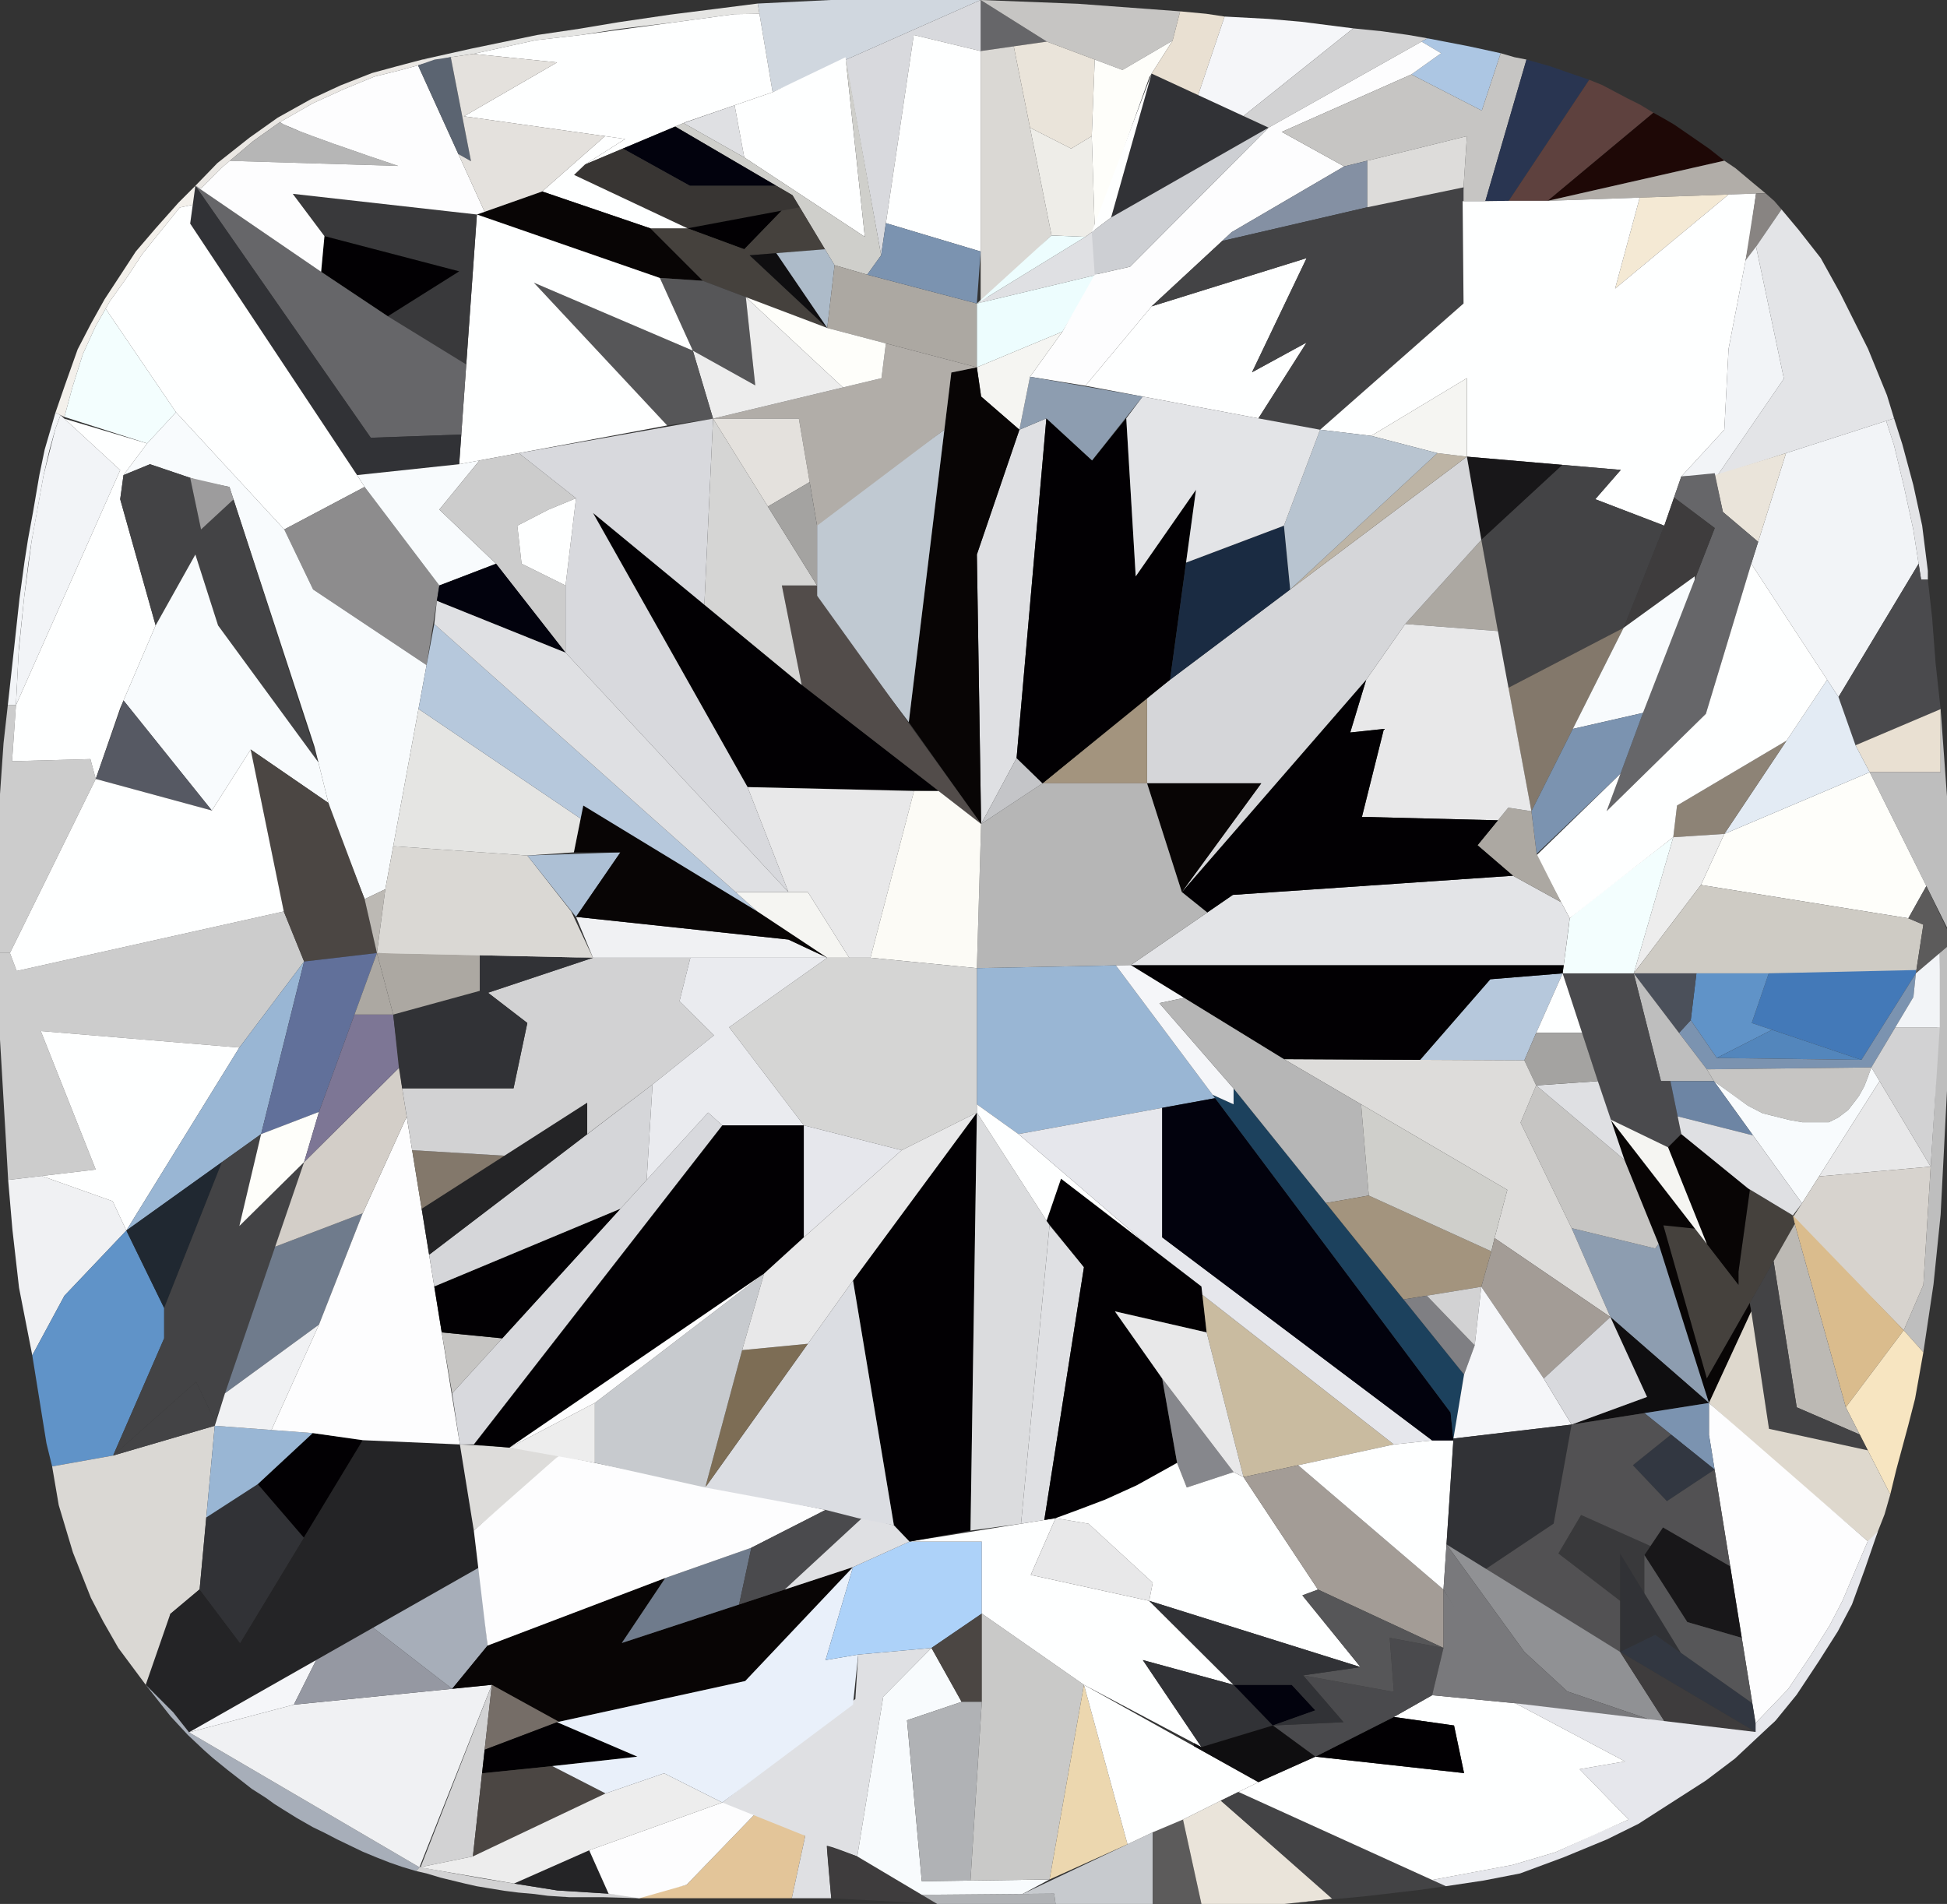 <svg id="Layer_1" data-name="Layer 1" xmlns="http://www.w3.org/2000/svg" viewBox="0 0 513.126 501.818"><rect x="0" y="0" width="513.126" height="501.818" fill="#333333" stroke="none"/><title>hatch_brilliance_cushion_diamond_icon</title><polygon points="258.447 0 258.447 13.457 275.891 10.965 258.447 0" style="fill:#666669"/><path d="M319.765,54.965l19.936,7.476,13.207-7.725,1.994-7.725-26.913-1.994L302.322,44Z" transform="translate(-43.874 -44)" style="fill:#c6c5c3"/><polygon points="258.447 13.457 258.447 66.286 258.447 79.992 277.137 62.05 267.169 12.211 258.447 13.457" style="fill:#dad8d4"/><polygon points="258.447 0 244.181 0 218.95 0 199.699 0.934 203.624 24.297 258.447 0" style="fill:#d0d7df"/><polygon points="258.447 0 258.447 13.457 240.817 9.22 232.22 67.283 222.848 15.777 258.447 0" style="fill:#d8d9dd"/><polygon points="258.447 13.457 258.447 66.286 233.474 58.809 240.817 9.22 258.447 13.457" style="fill:#feffff"/><polygon points="199.699 0.934 176.587 3.863 163.005 5.856 152.539 7.6 141.574 9.22 124.131 12.834 111.297 15.699 114.537 15.699 124.754 14.204 141.201 10.591 153.162 9.22 163.379 7.6 176.96 5.981 193.532 3.738 200.153 3.631 199.699 0.934" style="fill:#e5e5e3"/><polygon points="200.153 3.631 193.532 3.738 153.162 9.22 141.201 10.591 124.754 14.204 146.808 16.447 122.262 30.651 164.75 36.632 154.159 43.36 180.823 32.146 203.624 24.297 200.153 3.631" style="fill:#feffff"/><polygon points="193.604 27.746 196.148 41.491 180.132 32.437 193.604 27.746" style="fill:#dfe0e3"/><polygon points="222.848 15.076 227.921 62.424 196.148 41.491 193.604 27.746 203.624 24.297 222.848 15.076" style="fill:#feffff"/><polygon points="232.22 67.283 222.848 15.076 227.921 62.424 196.148 41.491 180.132 32.437 177.943 33.358 208.857 51.459 219.947 69.899 228.544 72.391 232.22 67.283" style="fill:#cfcfcb"/><polyline points="177.943 33.358 164.143 39.161 181.82 48.967 204.601 48.967 178.427 33.641" style="fill:#02020d"/><polygon points="164.143 39.161 154.159 43.36 151.293 46.101 181.197 60.181 210.763 54.627 208.857 51.459 204.601 48.967 181.82 48.967 164.143 39.161" style="fill:#383533"/><polygon points="181.197 60.181 196.148 65.694 205.998 55.522 181.197 60.181" style="fill:#020003"/><polygon points="181.197 60.181 171.385 60.181 185.215 74.011 218.015 86.44 197.55 67.283 217.418 65.694 210.763 54.627 205.998 55.522 196.148 65.694 181.197 60.181" style="fill:#45413d"/><polygon points="154.159 43.36 151.293 46.101 181.197 60.181 171.385 60.181 142.883 50.462 159.436 35.884 164.75 36.632 154.159 43.36" style="fill:#feffff"/><polygon points="171.385 60.181 142.883 50.462 125.688 56.536 173.908 73.264 185.215 74.011 171.385 60.181" style="fill:#080505"/><polygon points="185.215 74.011 173.908 73.264 182.598 92.421 199.045 101.579 196.558 78.309 185.215 74.011" style="fill:#565658"/><polygon points="218.015 86.44 204.601 66.719 197.55 67.283 218.015 86.44" style="fill:#0f0e10"/><polygon points="217.418 65.694 204.601 66.719 218.015 86.44 219.947 69.899 217.418 65.694" style="fill:#adbbc9"/><polygon points="257.451 96.813 218.015 86.44 219.947 69.899 228.544 72.391 257.451 79.992 257.451 96.813" style="fill:#aca8a2"/><polygon points="258.447 66.286 233.474 58.809 232.22 67.283 228.544 72.391 257.451 79.992 258.447 66.286" style="fill:#7b93b0"/><polygon points="288.517 15.699 287.728 35.884 282.308 39.161 271.455 33.641 267.169 12.211 275.891 10.965 288.517 15.699" style="fill:#eae4da"/><polygon points="277.137 62.05 286.046 62.424 288.517 60.608 287.728 35.884 282.308 39.161 271.455 33.641 277.137 62.05" style="fill:#eeede8"/><polygon points="309.034 10.715 295.827 18.441 288.517 15.699 287.728 35.884 288.517 60.608 302.929 20.309 309.034 10.715" style="fill:#fefefa"/><polygon points="334.328 33.641 303.509 19.398 292.836 57.315 334.328 33.641" style="fill:#313236"/><polygon points="286.046 62.424 257.451 79.992 289.223 72.391 288.517 60.608 286.046 62.424" style="fill:#dfe0e3"/><polygon points="303.509 19.398 292.836 57.315 287.728 61.188 303.509 19.398" style="fill:#feffff"/><polyline points="277.137 62.05 257.451 79.992 286.046 62.424 276.639 62.05" style="fill:#edfdfe"/><polygon points="289.223 72.391 257.451 79.992 257.451 96.813 279.986 87.421 289.223 72.391" style="fill:#edfdfe"/><polyline points="311.028 2.99 317.881 3.631 322.74 4.361 315.766 25.063 303.509 19.398 309.034 10.715 310.862 3.631" style="fill:#e9e0d2"/><polygon points="322.74 4.361 334.328 4.984 342.925 5.732 356.631 7.476 327.708 30.582 315.766 25.063 322.74 4.361" style="fill:#f5f6f9"/><polyline points="356.631 7.476 357.371 7.55 364.106 8.223 371.209 9.22 376.193 10.092 334.328 33.641 327.708 30.582" style="fill:#d2d2d3"/><polygon points="376.193 10.092 387.157 12.211 395.505 14.027 390.521 29.156 371.956 19.624 379.806 14.027 374.642 10.965 376.193 10.092" style="fill:#acc6e3"/><polygon points="374.642 10.965 379.806 14.027 371.956 19.624 337.816 34.763 354.263 43.858 324.609 61.188 303.509 80.74 286.046 101.672 271.455 99.305 279.986 87.421 288.517 72.391 297.82 70.3 334.328 33.641 374.642 10.965" style="fill:#fdfdfe"/><polygon points="334.328 33.641 297.82 70.3 288.517 72.391 287.728 61.188 292.836 57.315 334.328 33.641" style="fill:#cdcfd3"/><polygon points="371.956 19.624 337.816 34.763 354.263 43.858 386.596 35.884 385.475 53.016 391.456 53.016 402.296 15.699 399.119 15.076 395.505 14.027 390.521 29.156 371.956 19.624" style="fill:#c6c5c3"/><polygon points="360.365 42.354 360.365 54.627 322.1 63.512 324.609 61.188 354.263 43.858 360.365 42.354" style="fill:#8490a3"/><polygon points="303.509 80.74 286.046 101.672 331.649 110.269 344.358 90.271 329.967 98.121 344.358 68.031 303.509 80.74" style="fill:#feffff"/><path d="M375.523,154.269l12.709-19.998-14.391,7.85,14.391-30.09L347.383,124.74l18.592-17.227,38.264-8.885,13.149-2.857,12.199-2.39v30.611L391.783,157.26Z" transform="translate(-43.874 -44)" style="fill:#434345"/><polygon points="386.596 35.884 385.713 49.381 360.365 54.627 360.365 42.354 386.596 35.884" style="fill:#dddcda"/><polygon points="402.296 15.699 408.557 17.471 414.07 19.398 418.836 21.026 397.623 52.933 391.456 53.016 402.296 15.699" style="fill:#293551"/><polygon points="418.836 21.026 422.294 22.428 425.471 24.11 428.835 25.885 432.199 27.567 435.75 29.717 407.903 52.933 397.623 52.933 418.836 21.026" style="fill:#5e413e"/><polygon points="435.75 29.717 438.273 31.118 441.17 32.8 445.656 35.884 450.515 39.248 454.44 42.354 407.903 52.933 435.75 29.717" style="fill:#1e0806"/><polygon points="454.44 42.354 457.337 44.295 462.009 48.219 465.28 50.929 407.903 52.933 454.44 42.354" style="fill:#b1ada8"/><polygon points="432.146 52.086 425.658 76.067 455.559 51.269 432.146 52.086" style="fill:#f4e9d4"/><polygon points="462.803 51.016 455.559 51.269 425.658 76.067 432.146 52.086 407.903 52.933 397.623 52.933 391.456 53.016 385.475 53.016 385.713 79.992 347.909 113.26 361.365 114.879 386.596 99.678 386.596 120.362 427.153 123.85 420.425 131.575 438.616 138.553 443.102 125.595 454.44 113.26 455.559 91.953 461.044 63.512 462.803 51.016" style="fill:#feffff"/><polygon points="465.28 50.929 467.647 53.016 469.516 55.197 459.955 69.158 462.803 51.016 465.28 50.929" style="fill:#888482"/><polygon points="469.516 55.197 474.002 60.555 479.858 68.031 484.967 77.251 492.318 91.953 497.302 104.164 499.171 110.269 452.696 125.221 470.139 99.803 462.803 64.999 469.516 55.197" style="fill:#e3e4e7"/><polygon points="462.803 64.999 470.139 99.803 452.696 125.221 443.102 125.595 454.44 113.26 455.559 91.953 460.047 68.653 462.803 64.999" style="fill:#f2f4f7"/><polygon points="499.171 110.269 501.351 117.091 504.248 127.838 506.584 138.553 508.079 150.452 508.079 152.788 506.304 152.788 504.248 139.612 501.818 128.398 499.171 117.371 497.091 110.938 499.171 110.269" style="fill:#e3e4e7"/><polygon points="505.648 148.583 484.53 183.72 461.542 148.583 470.706 119.427 497.091 110.938 499.171 117.371 501.818 128.398 504.248 139.612 505.648 148.583" style="fill:#f2f4f7"/><polygon points="463.358 142.807 470.706 119.427 451.917 125.221 454.066 134.94 463.358 142.807" style="fill:#eae4da"/><polygon points="451.917 124.723 443.102 125.595 441.19 131.117 451.917 139.176 433.009 187.894 423.415 213.81 449.581 188.143 461.542 148.583 463.358 142.807 454.066 134.94 451.917 124.723" style="fill:#666669"/><polygon points="441.19 131.117 438.616 138.553 427.901 165.466 446.634 152.788 451.917 139.176 441.19 131.117" style="fill:#3e3c3d"/><polygon points="411.791 122.529 386.596 120.362 390.397 142.291 411.791 122.529" style="fill:#181719"/><polygon points="411.791 122.529 427.153 123.85 420.425 131.575 438.616 138.553 427.901 165.466 397.499 181.29 390.397 142.291 411.791 122.529" style="fill:#434345"/><polygon points="390.397 142.291 370.336 164.469 394.775 166.335 390.397 142.291" style="fill:#aca8a2"/><polygon points="427.901 165.466 403.604 213.81 397.499 181.29 427.901 165.466" style="fill:#83786b"/><polyline points="446.634 152.788 433.009 187.894 414.506 192.117 427.901 165.466 446.634 151.91" style="fill:#f8fbfd"/><polygon points="433.009 187.894 427.07 203.936 404.975 225.024 403.604 213.81 414.506 192.117 433.009 187.894" style="fill:#7b93b0"/><polygon points="508.079 152.788 509.201 162.787 510.135 174.936 511.444 186.897 489.016 196.429 484.53 183.72 505.648 148.583 506.304 152.788 508.079 152.788" style="fill:#4a4a4d"/><polygon points="511.444 186.897 511.444 203.531 492.754 203.531 489.016 196.429 511.444 186.897" style="fill:#e9e0d2"/><polygon points="511.444 186.897 513.126 209.885 513.126 244.461 492.754 203.531 511.444 203.531 511.444 186.897" style="fill:#bebebe"/><polygon points="492.754 203.531 507.688 233.537 502.94 242.032 448.272 233.247 454.44 219.791 492.754 203.531" style="fill:#fefefa"/><polygon points="481.549 179.163 484.53 183.72 489.016 196.429 492.754 203.531 454.44 219.791 481.549 179.163" style="fill:#e3ebf4"/><polygon points="470.839 195.214 441.98 212.315 440.983 220.663 454.44 219.791 470.839 195.214" style="fill:#8d8376"/><polygon points="454.44 219.791 440.983 220.663 430.57 256.547 448.272 233.247 454.44 219.791" style="fill:#ededed"/><polygon points="502.94 242.032 506.896 243.714 504.918 256.547 430.57 256.547 448.272 233.247 502.94 242.032" style="fill:#cecbc4"/><polygon points="513.126 244.897 507.688 233.537 502.94 242.032 506.896 243.714 504.918 256.547 513.126 249.57 513.126 244.897" style="fill:#5c5b5b"/><polygon points="504.918 255.675 466.152 256.547 461.667 269.63 490.573 279.349 504.918 256.547 504.918 255.675" style="fill:#4379b8"/><polygon points="447.089 256.547 445.594 268.882 452.446 278.85 467.008 271.426 461.667 269.63 466.152 256.547 447.089 256.547" style="fill:#6093c8"/><polygon points="490.573 279.349 467.008 271.426 452.446 278.85 490.573 279.349" style="fill:#5386bc"/><polygon points="504.918 256.547 504.279 262.777 493.19 281.342 449.83 281.841 442.505 272.247 445.594 268.882 452.446 278.85 490.573 279.349 504.918 256.547" style="fill:#7b93b0"/><polyline points="447.089 256.547 445.594 268.882 442.505 272.247 430.57 256.547 447.338 256.547" style="fill:#4b505a"/><polygon points="430.57 256.547 430.708 257.092 437.744 284.956 451.699 284.956 449.83 281.841 442.505 272.247 430.57 256.547" style="fill:#bebebe"/><polygon points="430.57 256.547 437.744 284.956 440.236 284.956 443.102 298.911 439.613 302.399 424.412 295.048 411.828 256.547 430.57 256.547" style="fill:#4a4a4d"/><path d="M484.858,264.663s-27.287,20.932-27.287,21.369-1.869,14.516-1.869,14.516h18.743Z" transform="translate(-43.874 -44)" style="fill:#f3fefe"/><polygon points="441.98 212.315 470.839 195.214 481.549 179.163 461.542 148.583 449.581 188.143 423.415 213.81 427.07 203.936 404.85 225.522 413.696 242.032 440.983 220.663 441.98 212.315" style="fill:#feffff"/><polygon points="506.896 356.413 509.575 338.47 511.444 320.155 513.126 287.448 513.126 249.57 511.22 251.19 510.011 288.382 508.033 320.341 506.896 338.657 501.725 350.619 506.896 356.413" style="fill:#bebebe"/><polygon points="511.22 251.19 504.918 256.547 504.279 262.777 499.516 270.751 511.22 270.751 511.22 251.19" style="fill:#f2f4f7"/><polygon points="511.22 270.751 499.516 270.751 493.19 281.342 508.828 307.496 511.22 270.751" style="fill:#d2d2d3"/><polygon points="449.83 281.841 451.699 284.956 457.43 289.124 460.67 291.435 464.532 293.428 471.51 295.173 474.999 295.796 478.487 295.796 481.976 295.796 484.468 294.55 487.085 292.556 488.829 290.313 489.95 288.818 491.321 286.326 492.193 284.083 493.19 281.342 449.83 281.841" style="fill:#c6c5c3"/><polygon points="451.699 284.956 474.905 317.164 495.35 284.956 493.19 281.342 492.193 284.083 491.321 286.326 489.95 288.818 488.829 290.313 487.085 292.556 484.468 294.55 481.976 295.796 478.487 295.796 474.999 295.796 471.51 295.173 467.008 294.047 464.532 293.428 460.67 291.435 451.699 284.956" style="fill:#f8fbfd"/><polygon points="508.828 307.496 495.35 284.956 479.411 310.066 508.828 307.496" style="fill:#e8e8e9"/><polygon points="479.411 310.066 508.828 307.496 506.896 338.657 501.725 350.619 472.507 320.84 474.905 317.164 479.411 310.066" style="fill:#d7d3ce"/><path d="M516.381,364.341l29.218,30.277L530.336,414.928,516.381,364.84Z" transform="translate(-43.874 -44)" style="fill:#dabc8d"/><polygon points="472.507 320.341 461.168 313.613 458.178 335.169 458.178 338.657 446.715 323.83 438.367 322.958 449.83 363.328 473.003 322.62 472.507 320.341" style="fill:#45413d"/><polygon points="461.168 313.613 443.102 298.911 439.613 302.399 449.83 327.859 458.178 338.657 458.178 335.169 461.168 313.613" style="fill:#080505"/><polygon points="446.715 323.83 424.412 295.048 450.391 369.776 461.542 345.635 461.168 343.409 449.83 363.328 438.367 322.958 446.715 323.83" style="fill:#080505"/><polygon points="440.236 284.956 442.143 294.241 462 299.253 451.699 284.956 440.236 284.956" style="fill:#6d85a4"/><polygon points="462 299.253 474.905 317.164 472.507 320.341 460.686 313.22 443.102 298.911 442.143 294.241 462 299.253" style="fill:#dfe0e3"/><polygon points="439.613 302.399 449.83 327.859 424.412 295.048 439.613 302.399" style="fill:#f5f5f2"/><polygon points="506.896 356.413 504.715 368.654 502.94 375.57 499.763 387.344 498.174 393.885 486.462 370.928 501.725 350.619 506.896 356.413" style="fill:#f7e5c1"/><polygon points="473.003 322.62 486.462 370.928 490.12 378.098 473.525 370.928 467.428 332.412 473.003 322.62" style="fill:#bcb9b4"/><polygon points="467.428 332.412 473.525 370.928 490.12 378.098 492.246 382.265 466.215 376.597 461.542 345.635 461.168 343.409 467.428 332.412" style="fill:#434345"/><polygon points="498.174 393.885 496.679 399.119 494.623 404.352 493.221 407.062 464.346 382.265 450.391 369.776 461.542 345.635 466.215 376.597 492.246 382.265 498.174 393.885" style="fill:#ded8cd"/><polygon points="494.895 403.66 491.446 413.665 488.082 422.886 484.344 429.988 479.36 437.837 473.504 446.684 468.021 453.412 462.664 458.022 462.664 454.16 471.261 445.189 477.366 436.093 482.225 428.368 485.59 421.889 489.327 413.042 492.246 406.224 494.895 403.66" style="fill:#e6e7ec"/><polygon points="450.391 378.098 465.28 387.624 467.428 408.806 453.069 389.743 450.391 378.098" style="fill:#c4b296"/><polygon points="450.391 378.098 450.391 369.776 492.246 406.224 489.327 413.042 485.59 421.889 482.225 428.368 477.366 436.093 471.261 445.189 462.664 454.16 450.391 378.098" style="fill:#fdfdfe"/><path d="M480.995,371.859l13.27,41.916L468.286,391.13l-10.217-23.424,22.04,5.352Z" transform="translate(-43.874 -44)" style="fill:#8d9db0"/><polygon points="428.112 305.69 404.85 286.077 400.738 295.884 414.195 323.706 436.235 329.058 437.121 327.859 428.112 305.69" style="fill:#c6c5c3"/><polygon points="450.391 369.776 424.412 347.13 434.068 368.187 414.195 375.476 450.391 369.776" style="fill:#0f0e10"/><polygon points="411.828 256.547 392.764 258.105 374.261 279.349 401.735 279.473 404.85 272.247 411.828 256.547" style="fill:#b6c8dc"/><polygon points="411.828 256.547 416.959 272.247 404.85 272.247 411.828 256.547" style="fill:#feffff"/><polygon points="421.113 284.956 404.85 286.077 428.112 305.69 421.113 284.956" style="fill:#dfe0e3"/><polygon points="416.959 272.247 404.85 272.247 401.735 279.473 404.85 286.077 421.113 284.956 416.959 272.247" style="fill:#a4a3a1"/><polygon points="401.735 279.473 338.377 279.162 397.25 313.613 393.885 326.322 424.412 347.13 414.195 323.706 400.738 295.884 404.85 286.077 401.735 279.473" style="fill:#dddcda"/><polygon points="411.828 256.547 392.764 258.105 374.261 279.349 338.377 279.162 298.007 254.367 412.116 254.367 411.828 256.547" style="fill:#020003"/><polygon points="412.116 254.367 298.007 254.367 324.92 235.864 398.745 230.818 411.424 237.791 413.696 242.032 412.116 254.367" style="fill:#e3e4e7"/><polygon points="403.604 213.81 404.975 225.024 411.424 237.791 398.745 230.818 389.4 222.781 397.499 212.876 403.604 213.81" style="fill:#aca8a2"/><polygon points="394.775 166.335 403.604 213.81 397.499 212.876 394.775 216.207 358.936 215.305 364.729 192.117 355.852 193.065 360.057 179.163 370.336 164.469 394.775 166.335" style="fill:#e8e8e9"/><polygon points="398.745 230.818 389.4 222.781 394.775 216.207 358.936 215.305 364.729 192.117 355.852 193.065 360.057 179.163 311.464 235.116 318.17 240.505 324.92 235.864 398.745 230.818" style="fill:#020003"/><polygon points="302.306 183.72 386.596 120.362 390.397 142.291 370.336 164.469 360.057 179.163 311.464 235.116 332.396 206.459 302.306 206.459 302.306 183.72" style="fill:#d5d6d9"/><polygon points="332.396 206.459 302.306 206.459 311.464 235.116 332.396 206.459" style="fill:#080505"/><polygon points="302.306 183.72 302.306 206.459 274.77 206.459 302.306 183.72" style="fill:#a3947e"/><polygon points="302.306 206.459 311.464 235.116 318.17 240.505 298.007 254.367 257.451 255.177 258.572 217.174 274.77 206.459 302.306 206.459" style="fill:#b6b6b6"/><polygon points="294.078 254.445 320.248 289.441 268.415 298.911 257.451 291.061 257.451 255.177 294.078 254.445" style="fill:#99b6d4"/><polygon points="258.572 217.174 257.451 146.153 268.664 113.26 275.767 110.269 267.917 199.793 258.572 217.174" style="fill:#dfe0e3"/><polygon points="267.917 199.793 258.572 217.174 274.77 206.459 267.917 199.793" style="fill:#c4c5c8"/><polygon points="275.767 110.269 287.81 121.358 296.824 110.269 299.316 151.91 315.202 129.084 308.367 179.163 274.77 206.459 267.917 199.793 275.767 110.269" style="fill:#020003"/><polygon points="312.581 148.292 338.377 138.553 340.024 155.368 308.367 179.163 312.581 148.292" style="fill:#1a2b42"/><polygon points="386.596 120.362 340.024 155.368 378.809 119.427 386.596 120.362" style="fill:#bdb4a5"/><polygon points="386.596 120.362 378.809 119.427 361.365 114.879 386.596 99.678 386.596 120.362" style="fill:#f5f5f2"/><polygon points="347.909 113.26 361.365 114.879 378.809 119.427 340.024 155.368 338.377 138.553 347.909 113.26" style="fill:#b8c4d0"/><polygon points="347.909 113.26 338.377 138.553 312.581 148.292 315.202 129.084 299.316 151.91 296.824 110.269 301.134 104.517 331.649 110.269 347.909 113.26" style="fill:#e3e4e7"/><polygon points="301.134 104.517 287.81 121.358 275.767 110.269 268.664 113.26 271.455 99.305 301.134 104.517" style="fill:#8d9db0"/><polygon points="268.664 113.26 271.455 99.305 279.986 87.421 257.451 96.813 258.572 104.517 268.664 113.26" style="fill:#f5f5f2"/><polygon points="268.664 113.26 258.572 104.517 257.451 96.813 250.722 98.183 239.508 190.338 258.572 217.174 257.451 146.153 268.664 113.26" style="fill:#080505"/><polygon points="248.888 113.26 215.336 137.397 215.336 158.364 239.508 190.338 248.888 113.26" style="fill:#c0c9d2"/><polygon points="258.572 217.174 215.336 156.993 215.336 154.313 206.054 154.313 211.287 180.542 258.572 217.174" style="fill:#524c4a"/><polygon points="211.287 180.542 247.354 208.484 197.021 207.456 156.277 135.189 211.287 180.542" style="fill:#020003"/><polygon points="185.634 159.393 187.925 110.332 215.336 154.313 206.054 154.313 211.287 180.542 185.634 159.393" style="fill:#d5d5d4"/><polygon points="248.888 113.26 250.722 98.183 257.451 96.813 233.474 90.506 232.313 99.678 187.925 110.332 210.539 110.332 215.336 138.553 248.888 113.26" style="fill:#b1ada8"/><polygon points="233.474 90.506 218.015 86.44 196.558 78.309 222.147 102.118 232.313 99.678 233.474 90.506" style="fill:#fefefa"/><polygon points="196.558 78.309 199.045 101.579 182.598 92.421 187.925 110.332 222.147 102.118 196.558 78.309" style="fill:#ededed"/><polygon points="182.598 92.421 140.702 74.51 175.839 112.138 187.925 110.332 182.598 92.421" style="fill:#565658"/><polygon points="173.908 73.264 182.598 92.421 140.702 74.51 175.839 112.138 121.016 122.355 125.688 56.536 173.908 73.264" style="fill:#feffff"/><polygon points="125.688 56.536 77.407 51.085 85.505 62.237 121.016 71.519 102.202 83.356 122.882 96.065 125.688 56.536" style="fill:#39393b"/><polygon points="85.505 62.237 84.633 71.644 102.202 83.356 121.016 71.519 85.505 62.237" style="fill:#020003"/><polygon points="51.49 48.967 84.633 71.644 102.202 83.356 122.882 96.065 121.571 114.53 97.716 115.378 51.49 48.967" style="fill:#666669"/><polygon points="51.49 48.967 97.716 115.378 121.571 114.53 121.016 122.355 94.103 125.221 50.12 58.935 51.49 48.967" style="fill:#313236"/><polygon points="111.297 15.699 104.569 17.475 98.027 19.25 89.711 22.521 82.048 26.072 73.17 31.025 65.788 36.258 57.284 42.986 51.49 48.967 52.985 49.671 58.312 44.295 66.722 37.193 73.824 32.146 82.515 27.194 90.645 23.496 98.682 20.185 105.13 18.596 111.297 16.914 118.097 15.178 111.297 15.699" style="fill:#eae7e3"/><path d="M117.699,76.146c.187,1.308,31.118,11.588,31.118,11.588l-44.38-1.34,6.159-5.201Z" transform="translate(-43.874 -44)" style="fill:#b6b6b6"/><polygon points="110.172 17.221 105.13 18.596 98.682 20.185 90.645 23.496 82.515 27.194 73.824 32.146 74.111 32.425 74.823 32.828 79.078 34.631 82.266 35.84 88.066 37.94 96.956 41.034 104.943 43.734 60.563 42.394 58.312 44.295 52.985 49.671 51.49 48.967 84.633 71.644 85.505 62.237 77.157 51.085 125.688 56.536 127.716 55.82 110.172 17.221" style="fill:#fdfdfe"/><polygon points="118.794 15.076 124.131 42.488 120.8 40.604 110.172 17.221 114.537 15.699 118.794 15.076" style="fill:#5b6471"/><polygon points="118.794 15.076 124.754 14.204 146.808 16.447 122.262 30.651 159.436 35.884 142.883 50.462 127.716 55.82 120.8 40.604 124.131 42.488 118.794 15.076" style="fill:#e4e1dd"/><polygon points="51.49 48.967 47.005 53.453 41.024 60.181 35.791 66.286 32.302 71.644 27.567 78.871 23.954 85.35 20.465 92.078 17.101 101.547 14.609 108.774 16.976 109.895 19.095 102.046 21.836 93.324 25.2 85.973 28.938 79.431 33.673 72.796 37.535 66.909 42.145 61.178 47.378 54.699 50.804 53.959 51.49 48.967" style="fill:#f3f0eb"/><polygon points="27.838 81.357 46.382 108.649 38.781 116.873 16.976 109.895 19.095 102.046 21.836 93.324 25.2 85.973 27.838 81.357" style="fill:#f3fefe"/><polygon points="50.804 53.959 50.12 58.935 94.103 125.221 96.096 128.336 74.915 139.55 46.382 108.649 27.838 81.357 28.938 79.431 33.673 72.796 37.535 66.909 42.145 61.178 47.378 54.699 50.804 53.959" style="fill:#feffff"/><polygon points="96.096 128.336 115.783 154.313 112.419 175.309 82.515 155.368 74.915 139.55 96.096 128.336" style="fill:#8d8c8d"/><polygon points="126.364 121.358 121.016 122.355 94.103 125.221 96.096 128.336 115.783 154.313 130.734 148.583 115.783 134.314 126.364 121.358" style="fill:#f8fbfd"/><polygon points="136.73 119.427 126.364 121.358 115.783 134.314 130.734 148.583 149.05 172.013 149.05 154.313 137.463 148.583 136.341 138.553 144.565 134.314 151.807 131.326 136.73 119.427" style="fill:#ccc"/><polygon points="187.925 110.332 136.73 119.427 151.807 131.326 149.05 154.313 149.05 172.013 207.783 235.116 197.021 207.456 156.277 135.189 185.634 159.393 187.925 110.332" style="fill:#d8d9dd"/><polygon points="14.609 108.774 13.55 112.419 11.775 118.493 10.373 125.221 8.691 135.033 7.382 142.135 6.448 148.116 5.14 157.741 3.738 170.637 2.056 185.869 4.205 185.869 4.953 171.011 6.354 157.554 7.476 148.396 8.332 142.602 9.719 135.127 11.494 125.221 12.989 118.773 14.609 112.979 15.941 109.405 14.609 108.774" style="fill:#f2f4f7"/><polygon points="15.941 109.405 31.679 123.913 4.205 185.869 4.902 172.013 6.354 157.554 8.332 142.602 11.494 125.221 14.609 112.979 15.941 109.405" style="fill:#f2f4f7"/><polygon points="2.056 185.869 0.934 195.868 0 209.325 0 220.165 0 251.19 2.617 251.19 25.231 205.306 23.829 200.073 3.177 200.634 4.205 185.869 2.056 185.869" style="fill:#ccc"/><polygon points="38.781 116.873 16.976 110.359 31.679 123.913 4.205 185.869 3.177 200.634 23.829 200.073 25.231 205.306 31.679 186.648 41.024 164.843 31.679 131.575 32.551 125.221 38.781 116.873" style="fill:#feffff"/><polygon points="32.551 125.221 39.529 122.355 52.425 126.716 60.461 128.336 82.889 196.803 87.186 214.184 96.096 236.985 101.547 234.369 112.419 175.309 82.515 155.368 74.915 139.55 46.382 108.649 38.781 116.873 32.551 125.221" style="fill:#f8fbfd"/><polygon points="32.551 125.221 31.679 131.575 41.024 164.843 51.49 146.153 57.471 164.843 83.912 200.939 61.541 131.632 52.985 139.55 50.12 125.937 39.529 122.355 32.551 125.221" style="fill:#434345"/><polygon points="50.12 125.937 60.461 128.336 61.541 131.632 52.985 139.55 50.12 125.937" style="fill:#9d9c9d"/><polygon points="86.555 211.631 83.912 200.939 57.471 164.843 51.49 146.153 41.024 164.843 32.551 184.613 55.83 213.623 66.068 197.55 86.555 211.631" style="fill:#f8fbfd"/><polygon points="0 251.19 0 273.991 1.526 300.032 2.149 310.997 25.231 308.255 10.747 271.748 63.078 276.109 80.148 253.432 74.79 240.225 4.392 255.924 2.617 251.19 0 251.19" style="fill:#ccc"/><polygon points="32.551 184.613 55.83 213.623 25.231 205.306 32.551 184.613" style="fill:#565963"/><polygon points="96.096 236.985 99.336 251.19 80.148 253.432 74.79 240.225 66.068 197.55 86.555 211.631 96.096 236.985" style="fill:#4b4643"/><polyline points="66.068 197.55 65.45 198.52 55.83 213.623 25.231 205.306 2.617 251.19 4.392 255.924 74.79 240.225" style="fill:#feffff"/><polygon points="2.149 310.997 3.271 324.079 5.015 339.405 8.504 357.222 16.976 341.523 33.299 324.329 29.685 316.604 10.975 309.948 2.149 310.997" style="fill:#f0f1f3"/><polygon points="33.299 324.329 16.976 341.523 8.504 357.222 12.242 380.398 13.737 386.503 29.81 383.637 43.267 352.737 43.267 344.763 33.299 324.329" style="fill:#6093c8"/><polygon points="56.599 375.788 29.81 383.637 13.737 386.503 15.481 396.72 19.219 409.18 23.954 421.141 27.194 427.371 31.181 434.349 38.407 444.067 43.267 447.805 44.886 425.378 52.612 418.898 56.599 375.788" style="fill:#dad8d4"/><polygon points="63.078 276.109 10.747 271.748 25.231 308.255 10.975 309.948 29.685 316.604 33.299 324.329 63.078 276.109" style="fill:#feffff"/><polygon points="80.148 253.432 63.078 276.109 33.299 324.329 68.809 298.911 80.148 253.432" style="fill:#99b6d4"/><polygon points="99.336 251.19 80.148 253.432 68.809 298.911 84.072 293.054 99.336 251.19" style="fill:#61709a"/><polygon points="53.389 309.948 33.299 324.329 43.267 344.763 58.503 306.288 53.389 309.948" style="fill:#202831"/><polygon points="43.267 344.763 43.267 352.737 29.81 383.637 51.677 364.2 56.723 374.728 80.148 306.288 63.078 323.145 68.809 298.911 58.503 306.288 43.267 344.763" style="fill:#434345"/><polygon points="72.514 328.591 95.598 319.781 84.072 349.124 59.288 367.235 72.514 328.591" style="fill:#6f7b8c"/><polygon points="51.677 364.2 29.81 383.637 56.599 375.788 56.723 374.728 51.677 364.2" style="fill:#434345"/><polygon points="44.886 425.378 38.407 444.067 43.267 449.674 44.886 452.291 48.5 454.907 49.808 456.589 126.436 413.042 121.203 380.709 95.598 379.588 63.265 433.04 52.612 418.898 44.886 425.378" style="fill:#242426"/><polygon points="67.937 391.175 54.364 399.949 52.612 418.898 63.265 433.04 80.068 405.261 67.937 391.175" style="fill:#313236"/><polygon points="95.598 379.588 82.422 377.719 67.937 391.175 80.068 405.261 95.598 379.588" style="fill:#020003"/><polygon points="82.422 377.719 56.599 375.788 54.364 399.949 67.937 391.175 82.422 377.719" style="fill:#99b6d4"/><polygon points="84.072 349.124 71.541 376.905 56.599 375.788 59.288 367.235 84.072 349.124" style="fill:#f0f1f3"/><polygon points="107.185 294.3 121.203 380.709 95.598 379.588 82.422 377.719 71.541 376.905 84.072 349.124 95.598 319.781 107.185 294.3" style="fill:#fdfdfe"/><polygon points="38.407 444.067 44.886 452.291 49.497 457.275 53.733 461.262 55.976 463.255 59.963 466.495 63.327 469.111 66.34 471.479 70.055 473.846 72.298 475.466 74.665 476.961 78.279 479.204 82.422 481.571 85.755 483.191 88.87 484.811 92.234 486.431 95.598 488.05 99.211 489.546 102.7 490.916 105.939 492.037 109.677 493.159 110.55 492.162 49.808 456.589 45.634 451.294 38.407 444.067" style="fill:#a7aeb9"/><polygon points="49.808 456.589 77.443 449.3 129.613 444.067 110.55 492.162 49.808 456.589" style="fill:#f0f1f3"/><polygon points="83.324 437.542 49.808 456.589 77.443 449.3 83.324 437.542" style="fill:#f5f6f9"/><polygon points="98.334 429.012 119.164 445.115 77.443 449.3 83.324 437.542 98.334 429.012" style="fill:#9598a2"/><polygon points="126.436 413.042 128.492 433.726 119.164 445.115 98.334 429.012 126.436 413.042" style="fill:#a7aeb9"/><polygon points="129.613 444.067 119.164 445.115 128.492 433.726 175.341 415.908 163.878 433.04 224.806 413.042 196.398 443.07 146.808 453.911 129.613 444.067" style="fill:#080505"/><polygon points="175.341 415.908 198.017 407.934 194.783 422.896 163.878 433.04 175.341 415.908" style="fill:#6f7b8c"/><path d="M165.077,424.709s27.1,1.308,26.103,2.928-22.43,19.771-22.43,19.771Z" transform="translate(-43.874 -44)" style="fill:#dddcda"/><polyline points="147.306 383.637 217.579 397.966 198.017 407.934 175.341 415.908 128.492 433.726 124.877 403.408" style="fill:#fdfdfe"/><polygon points="110.83 492.162 127.277 495.137 146.901 498.267 168.488 499.622 168.488 500.323 159.003 500.043 150.032 500.043 144.331 499.669 140.827 499.202 136.622 498.828 132.977 498.361 128.959 497.707 125.595 497.146 122.698 496.492 120.767 496.025 116.156 494.903 112.419 493.782 109.677 493.159 110.55 492.162 124.629 489.296 129.613 444.067 110.83 492.162" style="fill:#d2d2d3"/><polygon points="129.613 444.067 147.309 453.801 127.729 461.163 129.613 444.067" style="fill:#756d67"/><polygon points="146.808 453.911 167.989 463.006 142.073 465.872 127.044 467.386 127.729 461.163 146.808 453.911" style="fill:#020003"/><polygon points="127.044 467.386 145.547 465.488 160.389 473.099 124.629 489.296 127.044 467.386" style="fill:#4b4643"/><polygon points="135.462 496.443 136.152 496.553 146.901 498.267 160.389 499.114 155.28 487.677 135.462 496.443" style="fill:#242426"/><polygon points="168.488 500.323 208.67 500.323 212.222 483.876 200.447 476.587 180.947 496.772 168.488 499.622 168.488 500.323" style="fill:#e3c599"/><polygon points="159.597 472.693 175.029 467.386 190.355 475.092 155.28 487.677 135.462 496.443 110.55 492.162 124.629 489.296 159.597 472.693" style="fill:#ededed"/><polygon points="190.355 475.092 200.447 476.587 180.947 496.772 168.488 500.323 160.389 499.114 155.28 487.677 190.355 475.092" style="fill:#fdfdfe"/><path d="M256.096,527.876l-21.867-8.784,35.074-27.287.748-11.712,19.313-1.744-12.709,12.834-6.853,42.114s-7.912-3.115-8.005-2.741,1.153,13.768,1.153,13.768H252.545Z" transform="translate(-43.874 -44)" style="fill:#dfe0e3"/><polygon points="196.398 443.07 146.808 453.911 167.989 463.006 145.547 465.488 159.597 472.693 175.029 467.386 190.355 475.092 224.806 449.3 226.177 436.093 217.579 437.542 224.806 413.042 196.398 443.07" style="fill:#e9f0fa"/><polygon points="224.806 413.042 217.579 437.542 226.177 436.093 245.489 434.349 258.759 425.292 258.759 406.314 239.695 406.314 224.806 413.042" style="fill:#add2f9"/><polygon points="198.017 407.934 194.783 422.896 206.78 418.959 227.36 399.949 217.579 397.966 198.017 407.934" style="fill:#4a4a4d"/><polygon points="217.922 486.555 219.074 500.323 246.984 501.818 225.927 489.296 217.922 486.555" style="fill:#3e3c3d"/><polygon points="246.984 501.818 278.196 501.818 277.822 499.114 242.934 499.41 246.984 501.818" style="fill:#b0b2b5"/><polygon points="245.489 434.349 253.432 448.553 239.041 453.412 242.934 495.838 276.608 495.37 269.503 499.184 242.934 499.41 225.927 489.296 232.78 447.182 245.489 434.349" style="fill:#f8fbfd"/><polygon points="258.759 425.292 245.489 434.349 253.432 448.553 258.759 448.553 258.759 425.292" style="fill:#4b4643"/><polygon points="258.759 448.553 255.769 495.66 242.934 495.838 239.041 453.412 253.432 448.553 258.759 448.553" style="fill:#b0b2b5"/><polygon points="258.759 425.292 285.672 444.067 276.608 495.37 255.769 495.66 258.759 448.553 258.759 425.292" style="fill:#c9c9c8"/><polygon points="278.196 501.818 303.801 501.818 303.801 482.942 269.503 499.184 277.822 499.114 278.196 501.818" style="fill:#c7cace"/><polygon points="285.672 444.067 297.149 486.092 276.608 495.37 285.672 444.067" style="fill:#ecd7af"/><polygon points="303.801 482.942 311.775 479.578 316.635 501.818 303.801 501.818 303.801 482.942" style="fill:#5c5b5b"/><polygon points="311.775 479.578 316.635 501.818 324.609 501.818 332.209 501.818 338.564 501.818 345.417 501.133 351.522 500.466 321.743 474.594 311.775 479.578" style="fill:#eae4da"/><polygon points="321.743 474.594 311.775 479.578 303.801 482.942 297.149 486.092 285.672 444.067 331.649 469.719 321.743 474.594" style="fill:#feffff"/><polygon points="258.759 406.314 258.759 425.292 285.672 444.067 316.635 460.476 301.185 437.542 325.107 444.067 302.867 421.928 271.655 415.098 278.196 400.146 239.695 406.314 258.759 406.314" style="fill:#feffff"/><polygon points="321.743 474.594 351.086 500.466 339.705 501.704 360.119 499.763 373.95 498.143 381.052 497.146 326.394 472.305 321.743 474.594" style="fill:#434345"/><polygon points="257.451 293.241 255.769 403.408 239.695 406.314 235.584 402.015 224.806 337.505 257.451 293.241" style="fill:#020003"/><polygon points="257.451 293.241 276.608 322.958 269.092 401.605 255.769 403.408 257.451 293.241" style="fill:#dbdcde"/><polygon points="235.584 402.015 239.695 406.314 224.806 413.042 206.78 418.959 227.36 399.949 235.584 402.015" style="fill:#dfe0e3"/><polygon points="276.608 322.958 285.672 333.985 275.222 400.623 269.092 401.605 276.608 322.958" style="fill:#dfe0e3"/><polygon points="185.862 392.059 217.579 397.966 226.177 400.146 235.584 402.015 224.933 338.262 224.806 337.505 185.862 392.059" style="fill:#dbdde2"/><polygon points="212.904 354.177 185.862 392.059 195.588 355.852 212.904 354.177" style="fill:#7d6d55"/><polygon points="201.382 335.667 195.588 355.852 185.862 392.059 156.778 385.568 156.778 369.76 201.382 335.667" style="fill:#c7cace"/><polygon points="134.268 381.538 156.778 369.76 156.778 385.568 134.268 381.538" style="fill:#ededed"/><polygon points="190.355 296.606 211.848 296.606 211.848 326.135 201.382 335.667 134.268 381.538 124.877 380.709 190.355 296.606" style="fill:#020003"/><polygon points="201.382 335.667 156.778 369.76 134.268 381.538 201.382 335.667" style="fill:#fdfdfe"/><polygon points="190.355 296.606 124.877 380.709 121.203 380.709 119.164 367.235 186.617 293.241 190.355 296.606" style="fill:#d8d9dd"/><polygon points="116.412 351.18 132.374 352.744 119.164 367.235 116.412 351.18" style="fill:#c6c5c3"/><polygon points="116.412 351.18 132.374 352.744 163.509 318.59 114.448 339.072 116.412 351.18" style="fill:#020003"/><polygon points="114.448 339.072 113.093 330.715 171.976 285.828 170.431 310.997 163.509 318.59 114.448 339.072" style="fill:#d5d6d9"/><polygon points="113.093 330.715 154.76 298.911 154.76 290.625 111.126 318.59 113.093 330.715" style="fill:#242426"/><polygon points="108.622 303.156 132.943 304.608 111.126 318.59 108.622 303.156" style="fill:#83786b"/><polygon points="80.148 306.288 72.514 328.591 95.598 319.781 107.185 294.3 105.13 281.467 80.148 306.288" style="fill:#d3cec8"/><polygon points="84.072 293.054 80.148 306.288 63.078 323.145 68.809 298.911 84.072 293.054" style="fill:#fefefa"/><polygon points="93.423 267.406 103.634 267.406 105.13 281.467 80.148 306.288 84.072 293.054 93.423 267.406" style="fill:#7d7695"/><polygon points="105.991 286.847 135.345 286.847 138.978 269.63 128.616 261.656 156.277 252.436 181.944 252.436 179.08 263.899 188.174 272.87 171.976 285.828 154.76 298.911 154.76 290.625 132.943 304.608 108.622 303.156 105.991 286.847" style="fill:#d2d2d3"/><polygon points="156.277 252.436 128.616 261.656 138.978 269.63 135.345 286.847 105.991 286.847 103.634 267.406 126.436 261.157 126.436 251.19 156.277 252.436" style="fill:#313236"/><polygon points="93.423 267.406 103.634 267.406 99.336 251.19 93.423 267.406" style="fill:#aca8a2"/><polygon points="126.436 251.19 99.336 251.19 103.634 267.406 126.436 261.157 126.436 251.19" style="fill:#aca8a2"/><polygon points="96.096 236.985 101.547 234.369 99.336 251.19 96.096 236.985" style="fill:#bcb9b4"/><polygon points="99.336 251.19 126.436 251.19 156.277 252.436 99.336 251.19" style="fill:#dad8d4"/><polygon points="103.634 223.031 138.978 225.491 150.546 240.225 156.277 252.436 99.336 251.19 101.547 234.369 103.634 223.031" style="fill:#dad8d4"/><polygon points="151.807 241.658 207.783 247.639 218.015 252.436 181.944 252.436 156.277 252.436 151.807 241.658" style="fill:#f0f1f3"/><polygon points="138.978 225.491 163.509 224.65 151.807 241.658 138.978 225.491" style="fill:#adc0d5"/><polygon points="163.509 224.65 151.807 241.658 207.783 247.639 218.015 252.436 207.783 245.209 153.723 212.315 151.243 224.65 163.509 224.65" style="fill:#080505"/><polygon points="110.294 186.85 153.029 215.764 151.243 224.65 138.978 225.491 103.634 223.031 110.294 186.85" style="fill:#e5e5e3"/><polygon points="114.448 164.469 199.592 240.225 153.723 212.315 153.029 215.764 110.294 186.85 112.419 175.309 114.448 164.469" style="fill:#b6c8dc"/><polygon points="130.734 148.583 149.05 172.013 115.134 158.364 115.783 154.313 130.734 148.583" style="fill:#02020d"/><polygon points="193.85 235.116 199.592 240.225 218.015 252.436 223.809 252.436 212.904 235.116 207.783 235.116 193.85 235.116" style="fill:#f5f5f2"/><polygon points="114.448 164.469 115.134 158.364 149.05 172.013 207.783 235.116 193.85 235.116 114.448 164.469" style="fill:#dfe0e3"/><polygon points="151.807 131.326 149.05 154.313 137.463 148.583 136.341 138.553 144.565 134.314 151.807 131.326" style="fill:#feffff"/><polygon points="240.879 208.484 197.021 207.456 207.783 235.116 212.904 235.116 223.809 252.436 229.416 252.436 240.879 208.484" style="fill:#e8e8e9"/><polygon points="240.879 208.484 247.354 208.484 258.572 217.174 257.451 255.177 229.416 252.436 240.879 208.484" style="fill:#fcfbf6"/><polygon points="257.451 255.177 229.416 252.436 223.809 252.436 218.015 252.436 192.161 270.751 211.848 296.606 237.64 303.156 257.451 293.241 257.451 291.061 257.451 255.177" style="fill:#d5d5d4"/><polygon points="188.174 272.87 171.976 285.828 170.431 310.997 186.617 293.241 190.355 296.606 211.848 296.606 192.161 270.751 218.015 252.436 181.944 252.436 179.08 263.899 188.174 272.87" style="fill:#eaebef"/><polygon points="211.848 296.606 237.64 303.156 211.848 326.135 211.848 296.606" style="fill:#e6e7ec"/><polygon points="237.64 303.156 257.451 293.241 224.806 337.505 212.904 354.177 195.588 355.852 201.382 335.667 211.848 326.135 237.64 303.156" style="fill:#e8e8e9"/><polygon points="278.196 400.146 286.878 401.605 303.801 417.154 302.867 421.928 271.655 415.098 278.196 400.146" style="fill:#e8e8e9"/><polygon points="285.672 333.985 275.222 400.623 278.196 400.146 284.115 397.966 291.341 395.225 299.565 391.49 306.542 387.868 310.218 385.568 306.293 363.328 293.833 345.635 318.005 351.18 316.635 339.072 279.629 310.67 275.83 321.752 285.672 333.985" style="fill:#020003"/><polygon points="306.293 363.328 325.107 387.998 312.772 392.059 310.218 385.568 306.293 363.328" style="fill:#86878c"/><polygon points="310.218 385.568 299.565 391.49 291.341 395.225 284.115 397.966 278.196 400.146 286.878 401.605 303.801 417.154 302.867 421.928 358.562 439.395 343.236 420.487 347.348 418.959 327.724 389.306 325.107 387.998 312.772 392.059 310.218 385.568" style="fill:#feffff"/><polygon points="316.884 341.274 367.346 380.709 327.724 389.306 318.005 351.18 316.884 341.274" style="fill:#c9bba0"/><polygon points="275.83 321.752 257.451 293.241 257.451 291.061 268.415 298.911 302.597 328.298 279.629 310.67 275.83 321.752" style="fill:#feffff"/><polygon points="268.415 298.911 306.293 291.991 306.293 326.135 377.438 379.65 367.346 380.709 316.884 341.274 316.635 339.072 302.597 328.298 268.415 298.911" style="fill:#e6e7ec"/><polygon points="293.833 345.635 306.293 363.328 325.107 387.998 327.724 389.306 318.005 351.18 293.833 345.635" style="fill:#e8e8e9"/><polygon points="327.724 389.306 342.115 386.184 380.429 418.959 380.429 434.349 347.348 418.959 327.724 389.306" style="fill:#a39c96"/><polygon points="342.115 386.184 367.346 380.709 377.438 379.65 383.045 379.65 380.429 418.959 342.115 386.184" style="fill:#feffff"/><polygon points="320.248 289.441 306.293 291.991 306.293 326.135 377.438 379.65 383.045 379.65 382.298 372.299 320.248 289.441" style="fill:#02020d"/><polygon points="319.596 288.569 325.107 291.061 325.107 286.887 385.849 362.281 383.045 379.65 382.298 372.299 319.596 288.569" style="fill:#1c415d"/><polygon points="319.596 288.569 325.107 291.061 325.107 286.887 305.545 264.397 312.068 263.003 298.007 254.367 294.078 254.445 319.596 288.569" style="fill:#f5f6f9"/><polygon points="312.068 263.003 305.545 264.397 325.107 286.887 349.432 317.079 360.742 315.108 358.711 291.061 338.377 279.162 312.068 263.003" style="fill:#b6b6b6"/><polygon points="349.432 317.079 360.742 315.108 393.044 329.811 390.397 339.156 369.906 342.493 349.432 317.079" style="fill:#a3947e"/><polygon points="360.742 315.108 358.711 291.061 397.25 313.613 393.885 326.322 393.044 329.811 360.742 315.108" style="fill:#cfcfcb"/><polygon points="393.885 326.322 393.044 329.811 390.397 339.156 406.844 363.328 424.412 347.13 393.885 326.322" style="fill:#a39c96"/><polygon points="376.023 341.497 388.652 354.606 385.849 362.281 369.906 342.493 376.023 341.497" style="fill:#7f7f83"/><polygon points="376.023 341.497 388.652 354.606 390.397 339.156 376.023 341.497" style="fill:#d2d2d3"/><polygon points="390.397 339.156 388.652 354.606 385.849 362.281 383.045 379.152 414.195 375.476 406.844 363.328 390.397 339.156" style="fill:#f5f6f9"/><polygon points="424.412 347.13 434.068 368.187 414.195 375.476 406.844 363.328 424.412 347.13" style="fill:#d8d9dd"/><polygon points="450.391 369.776 450.391 378.098 451.88 387.326 433.369 372.456 450.391 369.776" style="fill:#7b93b0"/><polygon points="383.045 379.152 381.221 407.062 391.02 413.915 409.46 401.579 414.195 375.476 383.045 379.152" style="fill:#313236"/><polygon points="440.392 378.098 430.33 386.184 439.301 395.661 451.88 387.326 440.392 378.098" style="fill:#323741"/><polygon points="455.995 412.831 438.273 402.576 433.369 409.865 444.682 427.527 459.036 431.681 455.995 412.831" style="fill:#181719"/><polygon points="462.664 456.496 462.664 454.16 461.819 448.927 436.218 430.841 426.966 435.377 462.664 456.496" style="fill:#323741"/><polygon points="436.218 430.841 442.977 435.616 426.966 409.454 426.966 435.377 436.218 430.841" style="fill:#313236"/><polygon points="426.966 421.928 410.706 409.454 416.687 399.304 434.972 407.483 433.369 409.865 433.369 419.916 426.966 409.454 426.966 421.928" style="fill:#39393b"/><polygon points="391.02 413.915 426.966 435.377 426.966 421.928 410.706 409.454 416.687 399.304 434.972 407.483 438.273 402.576 455.995 412.831 451.88 387.326 439.301 395.661 430.33 386.184 440.392 378.098 433.369 372.456 414.195 375.476 409.46 401.579 391.02 413.915" style="fill:#525153"/><polygon points="459.036 431.681 444.682 427.527 433.369 409.865 433.369 419.916 442.977 435.616 461.819 448.927 459.036 431.681" style="fill:#565658"/><polygon points="381.221 407.062 401.735 435.377 413.074 445.812 439.364 454.783 426.966 435.377 381.221 407.062" style="fill:#909194"/><polygon points="462.664 456.496 439.364 454.783 426.966 435.377 462.664 456.496" style="fill:#3e3c3d"/><polygon points="381.221 407.062 380.429 418.959 394.633 442.946 399.368 448.927 439.364 454.783 413.074 445.812 401.735 435.377 381.221 407.062" style="fill:#79797c"/><polygon points="462.664 456.496 468.021 453.412 457.243 463.505 449.581 469.298 437.059 477.335 431.826 480.699 423.507 484.811 412.201 489.483 400.614 493.782 391.02 495.651 381.052 497.146 377.438 495.504 389.587 493.221 398.62 491.539 409.896 488.206 420.612 483.316 429.209 479.578 416.313 466.308 428.274 464.252 399.368 448.927 462.664 456.496" style="fill:#e6e7ec"/><polygon points="326.394 472.305 331.649 469.719 346.663 463.006 385.849 467.336 383.21 454.783 367.346 452.54 377.438 446.808 399.368 448.927 428.274 464.252 416.313 466.308 429.209 479.578 409.896 488.206 398.62 491.539 377.438 495.504 326.394 472.305" style="fill:#feffff"/><polygon points="367.346 452.54 383.21 454.783 385.849 467.336 346.663 463.006 367.346 452.54" style="fill:#020003"/><polygon points="346.663 463.006 335.449 454.783 354.076 453.911 343.423 441.575 367.346 445.936 366.256 431.681 380.429 434.349 377.438 446.808 367.346 452.54 346.663 463.006" style="fill:#4a4a4d"/><polygon points="380.429 418.959 399.368 448.927 377.438 446.808 380.429 434.349 380.429 418.959" style="fill:#79797c"/><polygon points="380.429 434.349 347.348 418.959 343.236 420.487 358.562 439.395 343.423 441.575 367.346 445.936 366.256 431.681 380.429 434.349" style="fill:#565658"/><polygon points="301.185 437.542 316.635 460.476 335.449 454.783 325.107 444.067 301.185 437.542" style="fill:#313236"/><polygon points="314.647 460.233 314.647 459.423 316.635 460.476 335.449 454.783 346.663 463.006 331.649 469.719 314.647 460.233" style="fill:#0f0e10"/><polygon points="325.107 444.067 340.433 444.067 346.663 450.796 335.449 454.783 325.107 444.067" style="fill:#02020d"/><polygon points="302.867 421.928 325.107 444.067 340.433 444.067 346.663 450.796 335.449 454.783 354.076 453.911 343.423 441.575 358.562 439.395 302.867 421.928" style="fill:#313236"/><polygon points="210.539 110.332 187.925 110.332 202.373 133.513 213.383 127.062 210.539 110.332" style="fill:#e4e1dd"/><polygon points="213.383 127.062 202.373 133.513 215.336 154.313 215.336 138.553 213.383 127.062" style="fill:#a4a3a1"/></svg>